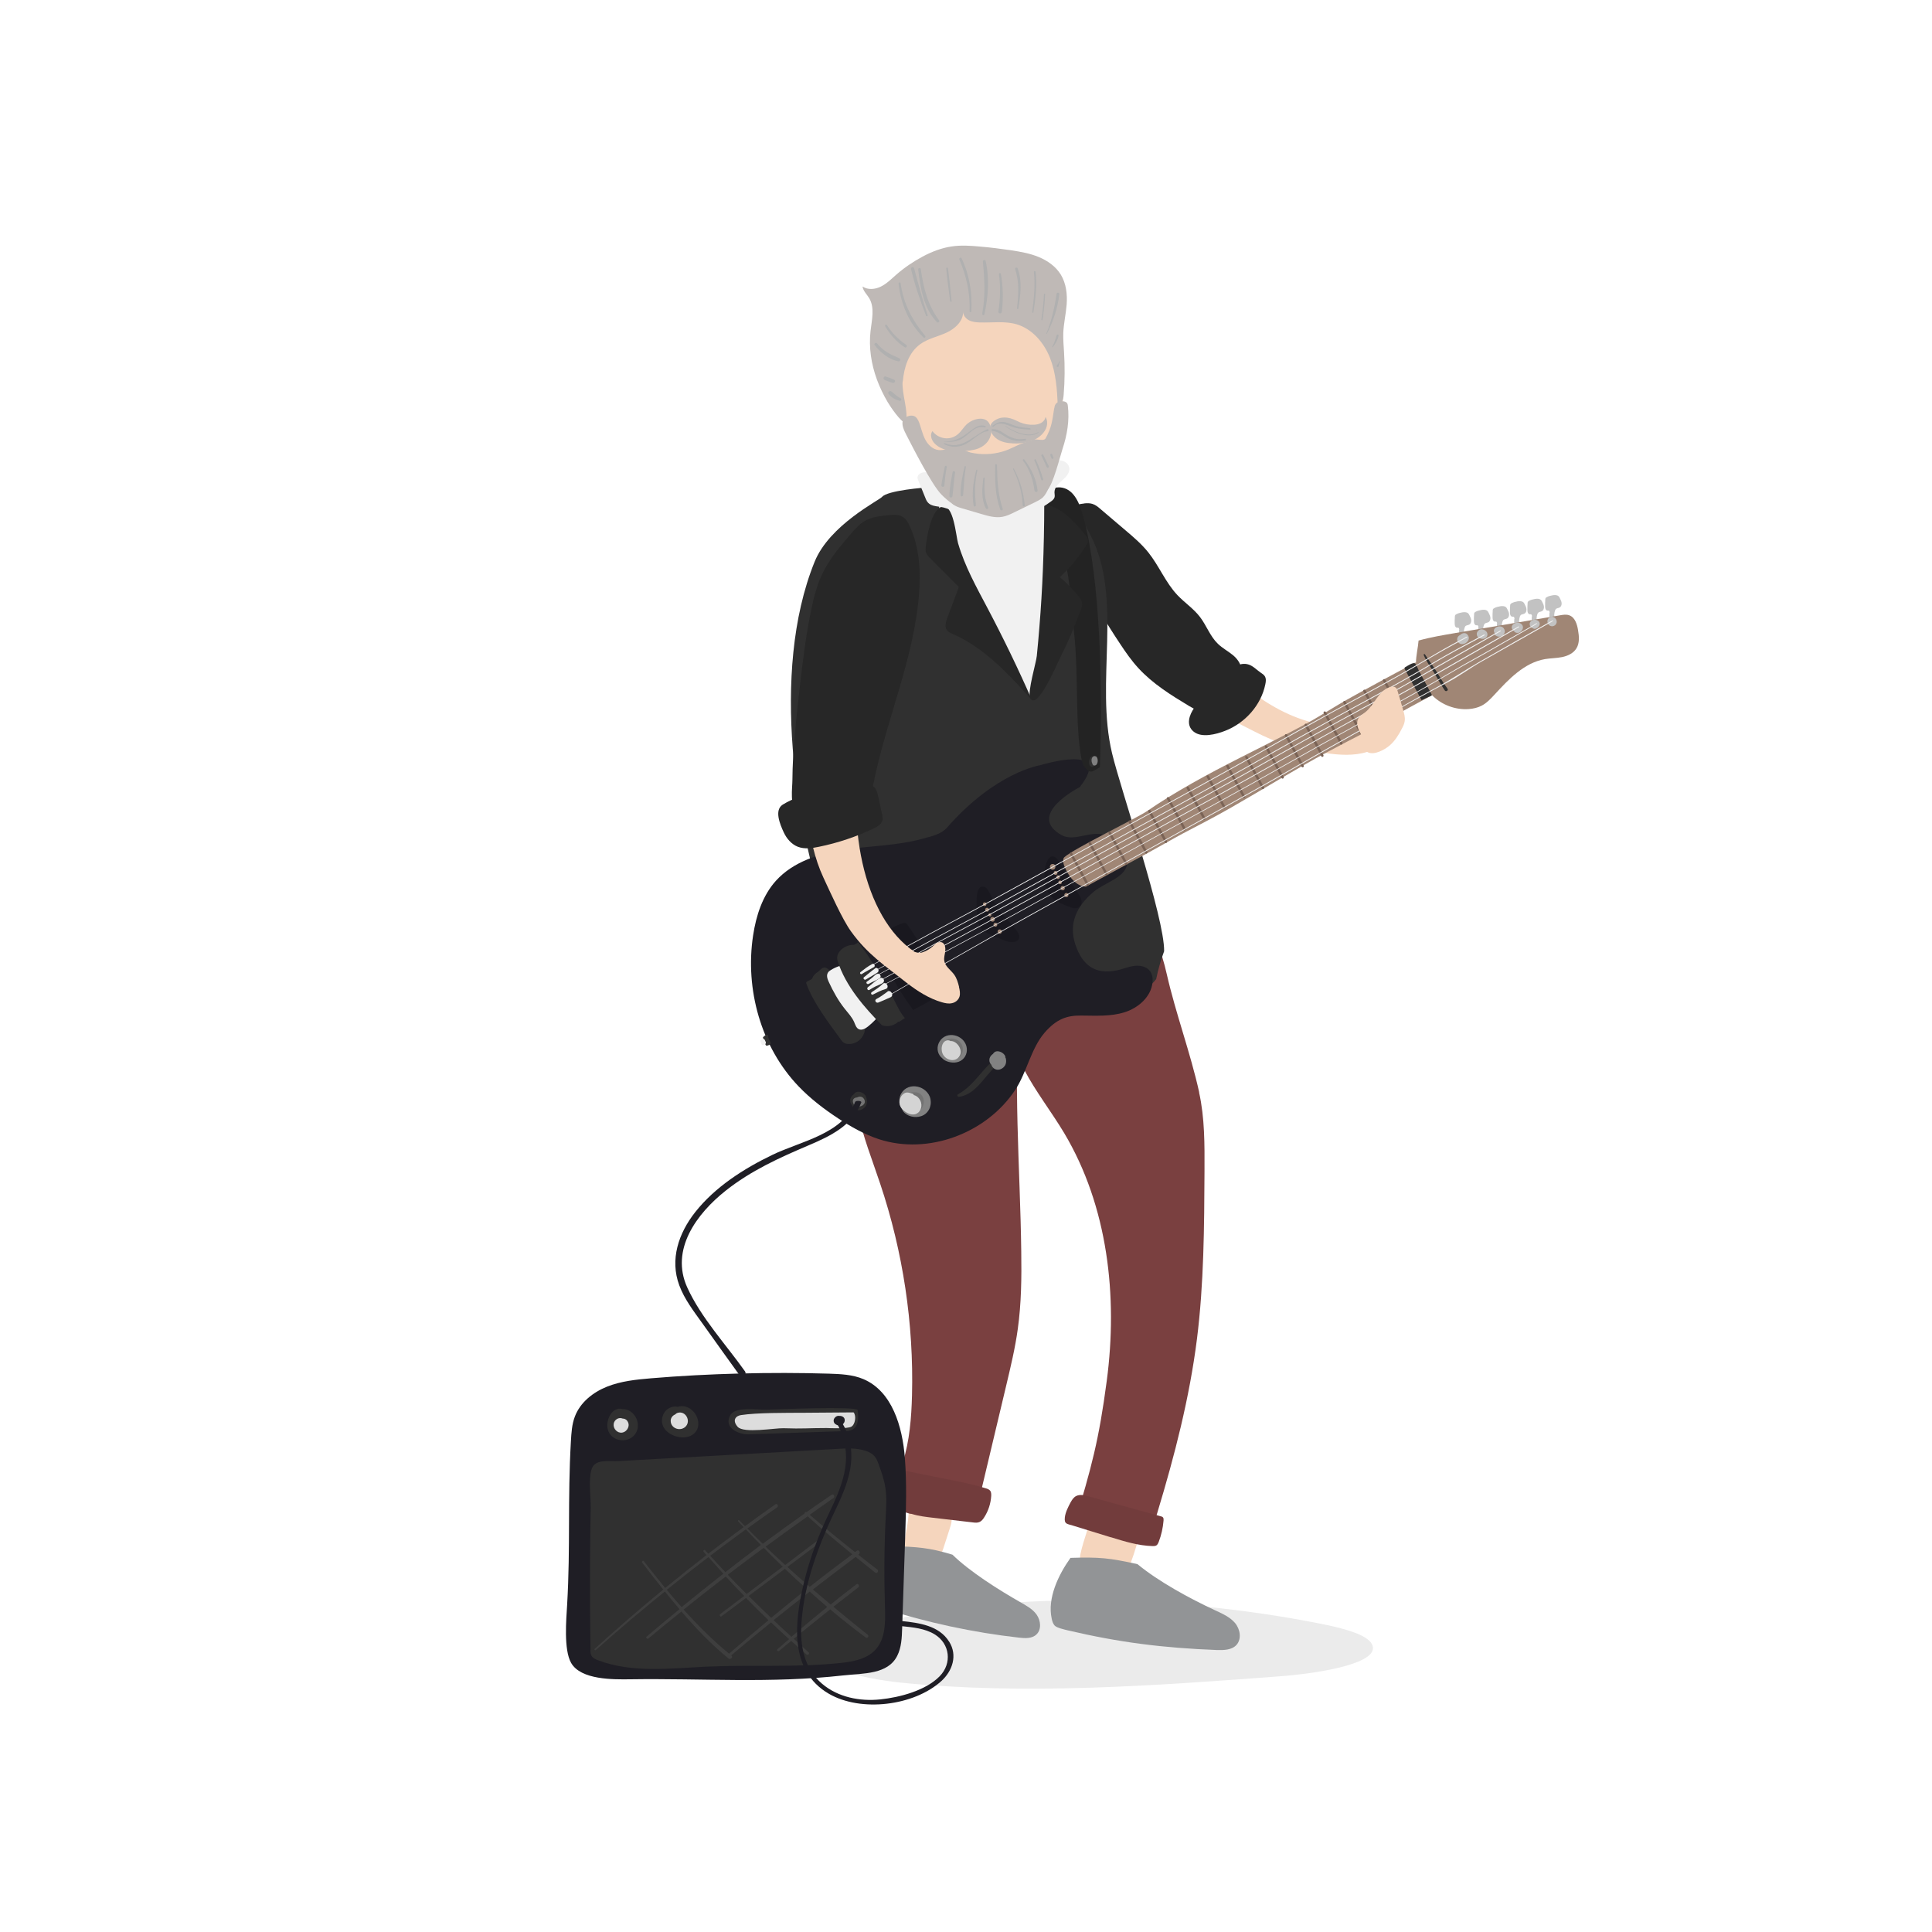 <?xml version="1.0" encoding="UTF-8"?>
<svg id="Ebene_1" xmlns="http://www.w3.org/2000/svg" version="1.1" viewBox="0 0 200 200">
  <!-- Generator: Adobe Illustrator 29.0.1, SVG Export Plug-In . SVG Version: 2.1.0 Build 192)  -->
  <defs>
    <style>
      .st0 {
        fill: #f1f1f1;
      }

      .st1 {
        fill: #232323;
      }

      .st2 {
        fill: #7a4040;
      }

      .st3 {
        fill: gray;
      }

      .st4 {
        fill: #1f1e25;
      }

      .st5 {
        fill: #828282;
      }

      .st6 {
        fill: #929496;
      }

      .st7 {
        fill: #a08675;
      }

      .st8 {
        fill: #d4d4d4;
      }

      .st9 {
        fill: #3e3e3e;
      }

      .st10 {
        fill: #f5d5bd;
      }

      .st11 {
        fill: #272727;
      }

      .st12 {
        fill: #303030;
      }

      .st13 {
        fill: #ddd;
      }

      .st14 {
        fill: #723c3c;
      }

      .st15 {
        fill: #b0b0b0;
      }

      .st16 {
        fill: #19181f;
      }

      .st17 {
        opacity: .08;
      }

      .st18 {
        fill: #c2c2c2;
      }

      .st19 {
        fill: #7a6356;
      }

      .st20 {
        fill: #737373;
      }

      .st21 {
        fill: #bfb9b6;
      }
    </style>
  </defs>
  <g class="st17">
    <path d="M84.98,170.64c-1.09,1.78,3.99,3.11,8.33,3.55,12.76,1.29,26.15.32,39.07-.65,4.63-.35,10.59-1.43,9.65-3.32-.51-1.03-3-1.67-5.31-2.13-15.5-3.09-35.66-3.66-48.79.91-1.29.45-2.54.97-2.95,1.65Z"/>
  </g>
  <g>
    <g>
      <g>
        <path class="st10" d="M93.55,160.31c0,.09,0,.18.04.25.04.06.11.08.18.11.89.33,1.83.52,2.78.56.18,0,.36,0,.52-.06.32-.14.46-.51.57-.84.22-.69.45-1.38.67-2.07.15-.45.29-.93.13-1.37-.21-.57-.85-.84-1.44-.98-.58-.14-1.18-.22-1.78-.23-1.06-.02-1.12.4-1.18,1.25-.08,1.14-.42,2.25-.49,3.4Z"/>
        <path class="st10" d="M111.84,161.37c1.3.74,2.8,1.14,4.3,1.14.18,0,.37,0,.53-.1.19-.12.29-.35.36-.56.24-.64.45-1.28.64-1.93.08-.27.15-.59,0-.83-.1-.15-.26-.23-.41-.31-.8-.42-1.6-.83-2.4-1.25-1-.52-1.71-.82-2.13.37-.12.33-1.14,3.35-.89,3.49Z"/>
        <path class="st2" d="M88.29,108.22c-.04,2.31.05,4.63.51,6.89.52,2.55,1.5,4.97,2.32,7.44,2.36,7.03,3.48,14.48,3.29,21.9-.06,2.33-.25,4.68-.94,6.91-.48,1.53-.8,1.4-.77,3,0,.41.08.85.37,1.13.2.19.48.28.74.35,2.31.67,4.71,1.08,7.11,1.22,1.21-5.08,2.03-8.54,3.24-13.62.46-1.94.93-3.89,1.2-5.86.37-2.65.4-5.33.36-8-.11-8.81-.9-17.65-.07-26.42.14-1.45.32-2.93.04-4.36-.45-2.28-2.07-4.24-4.11-5.33-2.05-1.09-4.47-1.36-6.77-1.01-7.14,1.11-6.44,10.16-6.53,15.76Z"/>
        <path class="st2" d="M124.13,113.09c.59,2.66.57,5.41.56,8.14-.03,5.8-.06,11.62-.78,17.37-.77,6.1-2.31,12.07-4.09,17.95-.58,1.91-.29.94-.88,3.01-2.96-.15-4.9-.91-7.74-1.75,1.8-5.91,2.56-8.74,3.37-14.86,1.16-8.77.12-18.08-4.42-25.68-1.32-2.2-2.91-4.23-4.11-6.5-.92-1.73-1.61-3.58-2.26-5.43-.51-1.44-1.01-2.92-.92-4.44.34-5.93,9.6-9.88,14.39-6.59,2.14,1.47,2.99,4.15,3.54,6.56.94,4.12,2.44,8.1,3.35,12.21Z"/>
        <path class="st10" d="M120.58,61.91c.81,1.2,1.47,2.49,2.35,3.64.88,1.15,1.94,2.13,3.02,3.09,2.04,1.82,4.14,3.6,6.56,4.86,2.42,1.26,5.2,1.98,7.9,1.55.79-.13,1.55-.35,2.31-.59.33-.11.67-.22,1.02-.19.35.03.7.26.76.61.03.19-.03.38-.1.56-.57,1.35-1.95,2.22-3.38,2.53-1.43.31-2.92.13-4.37-.1-1.45-.23-2.9-.53-4.29-1.03-1.14-.41-2.22-.97-3.3-1.52-1.33-.68-2.65-1.36-3.98-2.04-1.39-.71-2.78-1.42-4.03-2.36-1.9-1.42-3.4-3.3-4.84-5.19-1-1.32-1.99-2.66-2.95-4.01-1.06-1.48-4.7-6.82-.49-7.09,1.6-.1,2.91,1.7,3.91,2.71,1.41,1.43,2.79,2.9,3.91,4.58Z"/>
        <path class="st11" d="M112.26,52.11c.27-.03.56-.03.82.05.33.1.61.33.87.56.85.72,1.7,1.44,2.55,2.17.84.71,1.68,1.43,2.37,2.29,1.12,1.4,1.79,3.13,3.02,4.43.75.79,1.68,1.4,2.34,2.27.67.88,1.04,1.99,1.84,2.76.48.47,1.09.78,1.6,1.21s.93,1.08.82,1.74c-.07.46-.38.83-.68,1.19-.56.67-1.12,1.33-1.68,2-.28.34-.58.68-1,.83-.67.23-1.39-.14-2.01-.51-1.88-1.13-3.78-2.31-5.27-3.93-.71-.77-1.31-1.63-1.89-2.51-1.44-2.16-2.77-4.4-3.97-6.7-.49-.94-.96-1.9-1.28-2.91-.2-.63-.33-1.28-.5-1.92-.12-.47-.51-1.15-.45-1.63.1-.95,1.71-1.3,2.48-1.38Z"/>
        <path class="st11" d="M126.87,69.73c.65-.6,1.49-1.2,2.34-.95.5.14.86.55,1.28.84.16.11.34.22.44.38.15.24.12.54.06.82-.44,2.19-2.11,4.04-4.18,4.84-.9.35-2.39.75-3.23.09-.85-.67-.47-1.76.06-2.49.93-1.28,2.05-2.46,3.22-3.53Z"/>
        <path class="st12" d="M85.4,94.34c-2.78-8.25-5.76-24.62-1.07-36.19,1.55-3.82,6.67-6.34,6.99-6.72.55-.65,4.35-.98,5.12-.99,1.89-.03,5.52,1.2,7.4,1.36,1,.08,5.69-.21,6.58.36,1.11.71,1.86,2.03,2.52,3.34,3.33,6.61.4,15.03,2.18,22.48.9,3.77,5.45,17.06,5.39,20.49-.34.93-.63,1.91-.82,2.88-1.96,2.71-7.13,1.21-9.75,3.06-1.99,1.4-4.23,2.07-6.5,2.48-.46-.04-.93-.09-1.38-.15-2.64-.34-8.28-.94-10.66-2.37-2.38-1.43-4.59.89-5.51-2.15-.76-2.49.36-5.37-.49-7.88Z"/>
        <path class="st0" d="M109.03,60.69c-.22,2.65-.44,5.31-.9,7.93-.17.93-.38,1.9-1.02,2.6-.1.11-.15.82-.3.83-.17,0-.32-.12-.44-.25-.68-.73-1.15-2.27-1.69-3.11-.76-1.19-1.84-2.15-2.73-3.25-.89-1.1-1.6-2.34-2.2-3.62-.29-.63-.56-1.27-.73-1.94-.16-.67-.22-1.36-.37-2.03-.23-1-.66-1.94-1-2.91-.33-.97-.56-2.02-.36-3.02.02-.08.04-.16.09-.23.16-.21.49-.11.74-.02,2.22.88,4.71.33,7.03-.23,1-.24,3.7-1.16,3.98.35.34,1.81.22,3.79.13,5.62-.06,1.1-.15,2.19-.24,3.29Z"/>
        <path class="st11" d="M99.19,56.27c.68,2.34,1.88,4.49,3.02,6.65,1.65,3.12,3.19,6.3,4.61,9.54-2.4-2.66-4.91-5.4-8.19-6.83-.22-.1-.46-.2-.6-.39-.26-.35-.12-.85.03-1.26.4-1.07.8-2.14,1.2-3.21-.98-.99-1.97-1.98-2.95-2.96-.18-.18-.36-.37-.44-.6-.07-.21-.06-.44-.03-.66.11-.96.53-3.77,1.67-4.1,1.21-.35,1.44,3,1.68,3.84Z"/>
        <path class="st6" d="M92.35,160.04c2.61.11,3.74.14,6.25.9,1.79,1.76,4.85,3.68,7.01,4.91.63.36,1.29.71,1.71,1.31.42.6.51,1.53-.02,2.03-.46.45-1.17.41-1.8.34-4.79-.54-9.52-1.56-14.12-3.03-.28-.09-.57-.19-.75-.42-.14-.19-.19-.43-.22-.67-.25-1.9.73-3.89,1.93-5.37Z"/>
        <path class="st6" d="M110.81,161.27c3.02-.09,3.99,0,6.94.65,2.21,1.82,5.4,3.55,8,4.76.75.35,1.55.69,2.09,1.32.54.63.72,1.66.16,2.28-.49.54-1.32.55-2.04.53-5.56-.22-10.02-.77-15.44-2.04-.32-.08-1.11-.25-1.34-.49-.18-.2-.26-.47-.31-.73-.46-2.11.69-4.52,1.94-6.27Z"/>
        <g>
          <path class="st18" d="M158.59,63.82c0-.09-.02-.2-.1-.23-.04-.01-.08,0-.12,0-.09,0-.16-.07-.2-.15-.04-.08-.04-.17-.05-.25-.01-.26,0-.52.02-.77,0-.04,0-.08.03-.12.02-.05.07-.08.11-.1.19-.11.41-.16.63-.2.21-.03.44-.04.6.1.07.06.11.15.15.23.08.16.16.32.17.49.01.17-.05.37-.21.45-.13.07-.3.06-.4.17-.03.04-.05.09-.07.13-.1.29-.11.61-.04.91.01.06-.42,0-.48-.06-.12-.13-.05-.44-.06-.6Z"/>
          <path class="st18" d="M160.42,63.44c0-.09-.02-.2-.1-.23-.04-.01-.08,0-.12,0-.09,0-.16-.07-.2-.15-.04-.08-.04-.17-.05-.25-.01-.26,0-.52.02-.77,0-.04,0-.08.03-.12.02-.05.07-.08.11-.1.19-.11.41-.16.63-.2.21-.03.44-.04.6.1.07.06.11.15.15.23.08.16.16.32.17.49.01.17-.05.37-.21.45-.13.07-.31.06-.4.17-.03.04-.05.09-.07.13-.1.29-.11.61-.04.91.01.06-.42,0-.48-.06-.11-.13-.05-.44-.06-.6Z"/>
          <path class="st18" d="M156.78,64.07c0-.09-.02-.2-.1-.23-.04-.01-.08,0-.12,0-.09,0-.16-.07-.2-.15-.04-.08-.04-.17-.05-.25-.01-.26,0-.52.02-.77,0-.04,0-.08.03-.12.02-.05.07-.08.11-.1.19-.11.41-.16.63-.2.21-.03.44-.04.6.1.07.06.11.15.15.23.08.16.16.32.17.49.01.17-.05.37-.21.45-.13.07-.31.06-.4.17-.03.04-.05.09-.07.13-.1.29-.11.61-.04.91.01.06-.42,0-.48-.06-.12-.13-.05-.44-.06-.6Z"/>
          <path class="st18" d="M153.05,64.96c0-.09-.02-.2-.1-.23-.04-.01-.08,0-.12,0-.09,0-.16-.07-.2-.15-.04-.08-.04-.17-.05-.25-.01-.26,0-.52.02-.77,0-.04,0-.08.03-.12.02-.05.07-.08.11-.1.19-.11.41-.16.63-.2.21-.03.44-.04.6.1.07.06.11.15.15.23.08.16.16.32.17.49.01.17-.05.37-.21.45-.13.07-.3.06-.4.17-.03.04-.05.09-.07.13-.1.29-.11.61-.04.91.01.06-.42,0-.48-.06-.12-.13-.05-.44-.06-.6Z"/>
          <path class="st18" d="M154.98,64.58c0-.09-.02-.2-.1-.23-.04-.01-.08,0-.12,0-.09,0-.16-.07-.2-.15-.04-.08-.04-.17-.05-.25-.01-.26,0-.52.02-.77,0-.04,0-.08.03-.12.02-.05.07-.08.11-.1.19-.11.41-.16.63-.2.21-.03.44-.04.6.1.07.06.11.15.15.23.08.16.16.32.17.49.01.17-.05.37-.21.45-.13.07-.31.06-.4.17-.03.04-.05.09-.07.13-.1.29-.11.61-.04.91.01.06-.42,0-.48-.06-.12-.13-.05-.44-.06-.6Z"/>
          <path class="st18" d="M151.06,65.21c0-.09-.02-.2-.1-.23-.04-.01-.08,0-.12,0-.09,0-.16-.07-.2-.15-.04-.08-.04-.17-.05-.25-.01-.26,0-.52.02-.77,0-.04,0-.08.03-.12.02-.05.07-.08.11-.1.19-.11.41-.16.63-.2.21-.03.44-.04.6.1.07.06.11.15.15.23.08.16.16.32.17.49.01.17-.05.37-.21.45-.13.07-.31.06-.4.17-.03.04-.05.09-.07.13-.1.29-.11.61-.04.91.01.06-.42,0-.48-.06-.11-.13-.05-.44-.06-.6Z"/>
          <path class="st4" d="M98.04,85.67c-.61.7-1.62.9-2.51,1.15-2.6.72-5.33.73-8,1.12-2.67.39-5.42,1.25-7.22,3.25-1.38,1.54-2.04,3.6-2.35,5.65-.85,5.57.82,11.56,4.72,15.63,1.22,1.27,2.63,2.35,4.11,3.32,1.32.86,2.7,1.65,4.2,2.14,5.1,1.66,11.12-.61,14.09-5.08,1.2-1.8,1.64-4.3,3.05-5.94,1.22-1.41,2.3-1.8,3.8-1.78,1.51.01,3.05.11,4.48-.34,1.44-.45,2.77-1.62,2.9-3.12.04-.4-.02-.82-.26-1.14-.36-.49-1.05-.62-1.65-.54-.6.08-1.17.33-1.77.46-2.24.47-3.59-.51-4.31-2.68s.13-3.96,1.88-5.44c1.25-1.05,3.45-1.48,3.51-3.11.05-1.3-1.14-2.32-2.37-2.77-1.42-.52-3.13.73-4.45,0-3.76-2.11,1.89-4.97,1.89-4.97,3.62-4.66-4.08-2.27-4.08-2.27,0,0-4.62.69-9.68,6.48Z"/>
          <path class="st16" d="M94.52,104.56c1.23-.63,2.43-1.34,3.58-2.12-1.73-2.51-2.87-5-4.26-6.83-.28-.37-2.27.89-2.5,1.08-.79.64-.49,1.26-.13,2.09.87,2.04,2.01,3.99,3.32,5.78Z"/>
          <path class="st12" d="M84.58,100.66c-.2.16-.4.34-.48.58-.1.29-.73.27-.63.57.69,1.97,2.39,4.18,3.61,5.85.07.1.14.19.24.26.13.09.28.13.44.15.55.05,1.11-.21,1.45-.66.34-.45.44-1.09.27-1.63-.11-.35-.33-.65-.54-.95-.71-1-1.42-2-2.13-3-.3-.42-.66-1.2-1.06-1.5-.52-.38-.65-.08-1.15.34Z"/>
          <path class="st0" d="M85.72,100.68c-.2.27-.07.66.07.96.45.98.98,1.94,1.65,2.78.35.44.75.86.98,1.38.12.28.21.61.48.74.32.15.68-.06.96-.28.26-.21.51-.44.75-.69.08-.09.17-.18.17-.3,0-.1-.05-.19-.1-.27-.79-1.34-1.59-2.68-2.38-4.02-.29-.49-.47-1.13-1.1-1.05-.36.04-1.28.44-1.49.74Z"/>
          <path class="st7" d="M93.49,98.32c0-.14-.09-.23-.21-.28,0,0-.02,0-.03-.01-.18-.07-.31.06-.35.21,0,.01-.01.02-.02.03-.03.09,0,.21.07.27,0,0,.02.01.02.02.07.07.18.11.28.07,0,0,.02,0,.03-.01.12-.04.22-.15.21-.28,0-.01,0-.02,0-.03Z"/>
          <path class="st7" d="M93.62,98.76l-.04-.03c-.23-.17-.47.26-.21.38.01,0,.02.01.03.02,0,0,0,0,0,0,.01,0,.03,0,.04.01,0,0,0,0,0,0,.02,0,.04.01.06.01.23,0,.27-.28.11-.4Z"/>
          <path class="st7" d="M93.87,99.18h-.01c-.42-.1-.35.59,0,.46h.01c.2-.08.24-.4,0-.46Z"/>
          <path class="st7" d="M94.06,99.69c-.25,0-.25.39,0,.39s.25-.39,0-.39Z"/>
          <path class="st7" d="M94.4,100.19c-.34,0-.34.53,0,.53s.34-.53,0-.53Z"/>
          <path class="st7" d="M94.76,101.16c-.28,0-.28.43,0,.43s.28-.43,0-.43Z"/>
          <g>
            <path class="st16" d="M111.59,92.46c.14.21.29.43.35.68s.03.54-.16.71c-.29.28-.77.15-1.15,0-.73-.28-1.49-.59-1.96-1.21-.48-.63-.57-1.48-.54-2.28.05-1.09.64-2.53,1.52-1.15.68,1.06,1.23,2.2,1.93,3.25Z"/>
            <path class="st7" d="M108.93,89.62c-.1,0-.1.15,0,.15s.1-.15,0-.15Z"/>
            <path class="st7" d="M109.27,90.16c-.26,0-.26.41,0,.41s.26-.41,0-.41Z"/>
            <path class="st7" d="M108.97,89.44c-.38,0-.38.59,0,.59s.38-.59,0-.59Z"/>
            <path class="st7" d="M109.53,90.61c-.24,0-.24.38,0,.38s.24-.38,0-.38Z"/>
            <path class="st7" d="M109.74,91.15c-.24,0-.24.38,0,.38s.24-.38,0-.38Z"/>
            <path class="st7" d="M110.01,91.72c-.28,0-.29.44,0,.44s.29-.44,0-.44Z"/>
            <path class="st7" d="M110.39,92.44c-.28,0-.28.43,0,.43s.28-.43,0-.43Z"/>
          </g>
          <g>
            <path class="st16" d="M104.46,95.41c.34.39.71.76.96,1.22.06.12.12.24.11.38-.02.26-.27.44-.53.49-.44.09-.9-.09-1.31-.26-.43-.18-.86-.36-1.29-.54-.23-.1-.47-.2-.66-.36-.43-.38-.53-1.01-.57-1.59-.04-.52-.4-3.48.83-2.89.35.17.82,1.41,1.05,1.75.42.63.89,1.23,1.4,1.8Z"/>
            <path class="st7" d="M101.93,93.41c-.24,0-.24.38,0,.38s.24-.38,0-.38Z"/>
            <path class="st7" d="M102.18,93.97c-.26,0-.26.4,0,.4s.26-.4,0-.4Z"/>
            <path class="st7" d="M102.47,94.55c-.21,0-.21.32,0,.32s.21-.32,0-.32Z"/>
            <path class="st7" d="M102.75,94.92c-.31,0-.31.49,0,.49s.31-.49,0-.49Z"/>
            <path class="st7" d="M103.04,95.52c-.26,0-.26.41,0,.41s.26-.41,0-.41Z"/>
            <path class="st7" d="M103.49,96.21c-.29,0-.29.45,0,.45s.29-.45,0-.45Z"/>
          </g>
          <path class="st7" d="M163.36,65.23c-.1-.61-.32-1.32-.9-1.53-.31-.12-.66-.06-.99,0-3.6.61-7.21,1.22-10.81,1.83-1.28.22-2.56.43-3.81.78-.05.68-.26,1.53-.27,2.28-.05,0-.1.02-.15.03,0,0,0,0,0,0-.03.02-.06.03-.08.05-1.92,1.02-3.81,2.05-5.71,3.09-3.47,1.9-3.51,2.19-7.06,4.03-3.38,1.76-6.87,3.42-10.14,5.27-1.62.92-3.23,1.89-4.69,2.9-1.04.72-7.61,3.89-8.57,4.78,0,0-.46.31.41,1.73.87,1.42,1.83,1.31,1.83,1.31l6.36-3.46c.87-.47,2.79-1.57,3.6-2,1.71-.9,3.43-1.78,5.08-2.73,3.38-1.93,6.6-3.95,10.08-5.81,3.31-1.77,3.49-1.75,6.7-3.61,1.31-.76,2.67-1.47,4.01-2.2.98,1,2.42,1.54,3.82,1.43.46-.04.92-.14,1.33-.36.51-.27.91-.7,1.31-1.13,1.47-1.6,3.09-3.31,5.23-3.68.59-.1,1.19-.09,1.77-.21.58-.12,1.17-.39,1.48-.9.34-.55.28-1.25.17-1.88Z"/>
          <path class="st12" d="M88.87,97.54c1.31,1.94,2.63,3.89,3.69,5.98.33.65.64,1.33,1.11,1.87-.16.1-.31.21-.47.31-.05.04-.11.07-.18.07-.08,0-.13-.07-.18-.13-1.12-1.4-2.18-2.86-3.16-4.37-.49-.75-.97-1.52-1.42-2.3-.57-.98-.16-.92.61-1.43Z"/>
          <g>
            <path class="st12" d="M86.71,99.48c.82,2.6,2.83,4.88,4.59,6.65.63.24,1.4.02,1.81-.51.12-.16.21-.35.18-.54-.02-.12-.09-.23-.16-.34-1.26-1.89-2.09-4.05-3.35-5.91-.44-.65-.8-1.1-1.63-1.01-.82.09-1.7.81-1.44,1.65Z"/>
            <g>
              <path class="st0" d="M90.27,99.81c-.44.23-.82.53-1.2.83-.11.09.03.27.15.19.4-.26.83-.47,1.24-.71.21-.12.02-.43-.19-.32Z"/>
              <path class="st0" d="M90.59,100.25c-.4.28-.76.61-1.15.91-.14.11.04.33.19.24.4-.25.82-.46,1.21-.73.26-.18,0-.61-.25-.43Z"/>
              <path class="st0" d="M90.73,100.84c-.18.11-.31.27-.48.4-.16.13-.33.25-.5.37-.16.11.02.33.18.24.36-.21.77-.35,1.12-.58.29-.19-.03-.6-.32-.42Z"/>
              <path class="st0" d="M91.1,101.26c-.45.22-.84.63-1.25.93-.16.12-.02.39.16.28.22-.14.44-.27.67-.38.23-.11.49-.19.7-.34.3-.21.04-.65-.29-.49Z"/>
              <path class="st0" d="M91.36,101.87c-.33.33-.73.58-1.12.84-.15.1-.02.33.14.24.42-.21.83-.44,1.28-.56.5-.14.06-.89-.3-.52Z"/>
              <path class="st0" d="M91.87,102.66c-.38.28-.73.54-1.15.76-.24.13-.03.46.21.36.42-.18.86-.35,1.27-.55.39-.19,0-.83-.34-.58Z"/>
            </g>
          </g>
          <path class="st18" d="M151.99,65.81c-.2-.38-.6-.32-.84-.07-.08.03-.16.09-.22.17-.24.35.06.81.47.77.41-.04.81-.46.59-.87Z"/>
          <path class="st18" d="M153.1,65.24c-.4.27-.23.8.17.86.26.09.58.01.68-.26.18-.48-.47-.87-.86-.61Z"/>
          <path class="st18" d="M155.68,65.06c-.2-.28-.6-.28-.86-.08-.21.16-.21.38-.11.54,0,.03,0,.05,0,.08.09.31.51.37.76.24.28-.14.4-.51.21-.77Z"/>
          <path class="st18" d="M157.55,64.66c-.23-.28-.7-.25-.94,0-.09.09-.15.26-.1.39,0,.02.01.03.02.05.04.1.11.17.19.22.14.23.47.26.68.09.22-.18.36-.49.16-.74Z"/>
          <path class="st18" d="M159.12,64.21c-.46-.22-1.02.24-.65.7.06.07.12.1.19.11.06.05.12.08.19.08.47-.02.8-.65.27-.89Z"/>
          <path class="st18" d="M160.41,63.92c-.26.15-.28.49-.12.7.2.33.73.26.84-.13.12-.41-.34-.8-.72-.58Z"/>
          <path class="st12" d="M146.94,69.53c.41.77.83,1.55,1.24,2.32.02.03.04.07.03.11-.01.04-.06.07-.1.08-.32.15-.63.29-.95.44-.2-.36-.39-.73-.59-1.09-.38-.7-.75-1.39-1.13-2.09-.03-.05-.05-.11-.04-.16.02-.05.06-.08.11-.1.18-.1.73-.47.93-.38.18.08.39.69.48.87Z"/>
          <path class="st12" d="M149.85,71.3c-.45-.6-.79-1.23-1.19-1.86-.36-.58-.79-1.12-1.15-1.7-.04-.07-.17-.02-.13.06.26.63.62,1.13.98,1.69.42.65.75,1.34,1.2,1.98.12.18.41,0,.29-.17Z"/>
          <path class="st19" d="M145.11,73.56c-.54-1.07-1.14-2.09-1.69-3.16-.09-.18-.33-.08-.24.1.57,1.06,1.13,2.12,1.71,3.18.07.14.29.02.22-.11Z"/>
          <path class="st19" d="M143.07,74.65c-.54-1.07-1.14-2.09-1.69-3.16-.09-.18-.33-.08-.24.1.57,1.06,1.13,2.12,1.71,3.18.07.14.29.02.22-.11Z"/>
          <path class="st19" d="M141,75.82c-.54-1.07-1.14-2.09-1.69-3.16-.09-.18-.33-.08-.24.1.57,1.06,1.13,2.12,1.71,3.18.07.14.29.02.22-.11Z"/>
          <path class="st19" d="M138.96,76.9c-.54-1.07-1.14-2.09-1.69-3.16-.09-.18-.33-.08-.24.1.57,1.06,1.13,2.12,1.71,3.18.07.14.29.02.22-.11Z"/>
          <path class="st19" d="M137,78.17c-.54-1.07-1.14-2.09-1.69-3.16-.09-.18-.33-.08-.24.1.57,1.06,1.13,2.12,1.71,3.18.07.14.29.02.22-.11Z"/>
          <path class="st19" d="M134.96,79.25c-.54-1.07-1.14-2.09-1.69-3.16-.09-.18-.33-.08-.24.1.57,1.06,1.13,2.12,1.71,3.18.07.14.29.02.22-.11Z"/>
          <path class="st19" d="M132.89,80.42c-.54-1.07-1.14-2.09-1.69-3.16-.09-.18-.33-.08-.24.1.57,1.06,1.13,2.12,1.71,3.18.07.14.29.02.22-.11Z"/>
          <path class="st19" d="M130.85,81.51c-.54-1.07-1.14-2.09-1.69-3.16-.09-.18-.33-.08-.24.1.57,1.06,1.13,2.12,1.71,3.18.07.14.29.02.22-.11Z"/>
          <path class="st19" d="M128.89,82.43c-.54-1.07-1.14-2.09-1.69-3.16-.09-.18-.33-.08-.24.1.57,1.06,1.13,2.12,1.71,3.18.07.14.29.02.22-.11Z"/>
          <path class="st19" d="M126.85,83.51c-.54-1.07-1.14-2.09-1.69-3.16-.09-.18-.33-.08-.24.1.57,1.06,1.13,2.12,1.71,3.18.07.14.29.02.22-.11Z"/>
          <path class="st19" d="M124.78,84.68c-.54-1.07-1.14-2.09-1.69-3.16-.09-.18-.33-.08-.24.1.57,1.06,1.13,2.12,1.71,3.18.07.14.29.02.22-.11Z"/>
          <path class="st19" d="M122.74,85.77c-.54-1.07-1.14-2.09-1.69-3.16-.09-.18-.33-.08-.24.1.57,1.06,1.13,2.12,1.71,3.18.07.14.29.02.22-.11Z"/>
          <path class="st19" d="M120.81,87.09c-.54-1.07-1.14-2.09-1.69-3.16-.09-.18-.33-.08-.24.1.57,1.06,1.13,2.12,1.71,3.18.07.14.29.02.22-.11Z"/>
          <path class="st19" d="M118.77,88.18c-.54-1.07-1.14-2.09-1.69-3.16-.09-.18-.33-.08-.24.1.57,1.06,1.13,2.12,1.71,3.18.07.14.29.02.22-.11Z"/>
          <path class="st19" d="M116.7,89.35c-.54-1.07-1.14-2.09-1.69-3.16-.09-.18-.33-.08-.24.1.57,1.06,1.13,2.12,1.71,3.18.07.14.29.02.22-.11Z"/>
          <path class="st19" d="M114.65,90.43c-.54-1.07-1.14-2.09-1.69-3.16-.09-.18-.33-.08-.24.1.57,1.06,1.13,2.12,1.71,3.18.07.14.29.02.22-.11Z"/>
          <path class="st19" d="M112.7,91.51c-.54-1.07-1.14-2.09-1.69-3.16-.09-.18-.33-.08-.24.1.57,1.06,1.13,2.12,1.71,3.18.07.14.29.02.22-.11Z"/>
          <path class="st0" d="M153.63,65.68c-.94.51-2.07,1.11-2.97,1.6-1.2.65-2.37,1.36-3.52,2.03-2.79,1.63-5.7,3.17-8.56,4.74-5.67,3.1-8.04,4.54-13.7,7.65-5.8,3.19-11.59,6.38-17.39,9.57-2.89,1.59-5.76,3.19-8.67,4.74-2.87,1.52-5.72,3.14-8.58,4.64-.15.08-.13.12.02.04,2.87-1.48,5.72-3.1,8.59-4.62,2.82-1.5,5.6-3.04,8.4-4.58,5.89-3.24,11.78-6.48,17.67-9.72,5.57-3.06,7.85-4.44,13.43-7.5,2.63-1.44,5.29-2.85,7.89-4.34,1.48-.84,2.95-1.75,4.47-2.57.93-.5,2.05-1.09,3-1.61-.02-.03-.04-.05-.06-.08Z"/>
          <path class="st0" d="M155.3,65.27c-.59.34-7.22,4.09-7.79,4.42-2.79,1.63-5.7,3.17-8.56,4.74-5.67,3.1-8.04,4.54-13.7,7.65-5.8,3.19-11.59,6.38-17.39,9.57-2.89,1.59-5.76,3.19-8.67,4.74-2.87,1.52-5.72,3.14-8.58,4.64-.15.08-.13.12.02.04,2.87-1.48,5.72-3.1,8.59-4.62,2.82-1.5,5.6-3.04,8.4-4.58,5.89-3.24,11.78-6.48,17.67-9.72,5.57-3.06,7.85-4.44,13.43-7.5,2.63-1.44,5.3-2.85,7.89-4.34.9-.52,7.86-4.45,8.77-4.98-.02-.02-.04-.05-.06-.08Z"/>
          <path class="st0" d="M157.2,64.84c-.64.37-8.34,4.76-8.96,5.12-2.79,1.63-5.7,3.17-8.56,4.74-5.67,3.1-8.04,4.54-13.7,7.65-5.8,3.19-11.59,6.38-17.39,9.57-2.89,1.59-5.76,3.19-8.67,4.74-2.87,1.52-6.13,3.4-8.99,4.9-.15.08-.13.12.02.04,2.87-1.48,6.13-3.36,9-4.88,2.82-1.5,5.6-3.04,8.4-4.58,5.89-3.24,11.78-6.48,17.67-9.72,5.57-3.06,7.85-4.44,13.43-7.5,2.63-1.44,5.3-2.85,7.89-4.34.95-.54,8.97-5.11,9.93-5.67-.02-.03-.04-.05-.05-.08Z"/>
          <path class="st0" d="M151.78,65.93c-.58.31-1.08.58-1.38.74-1.2.65-2.37,1.36-3.52,2.03-2.79,1.63-5.7,3.17-8.56,4.74-5.67,3.1-8.04,4.54-13.7,7.65-5.8,3.19-11.59,6.38-17.39,9.57-2.89,1.59-5.76,3.19-8.67,4.74-2.87,1.52-5.72,3.14-8.58,4.64-.15.08-.13.12.02.04,2.87-1.48,5.72-3.1,8.59-4.62,2.82-1.5,5.6-3.04,8.4-4.58,5.89-3.24,11.78-6.48,17.67-9.72,5.57-3.06,7.85-4.44,13.43-7.5,2.63-1.44,5.29-2.85,7.89-4.34,1.48-.85,2.95-1.75,4.47-2.57.32-.17.86-.46,1.47-.79-.04-.01-.08-.03-.12-.05Z"/>
          <path class="st0" d="M160.6,64.39c-.97.54-6.3,3.57-7.26,4.11-1.18.67-2.27,1.5-3.45,2.12-2.87,1.5-5.72,3.14-8.56,4.74-5.63,3.15-8.01,4.59-13.65,7.73-5.78,3.22-11.56,6.43-17.35,9.65-2.89,1.61-5.76,3.18-8.63,4.83-2.81,1.62-6.93,3.89-9.72,5.53-.14.08-.17.05-.03-.04,2.78-1.64,6.9-3.92,9.71-5.54,2.77-1.6,5.55-3.13,8.34-4.68,5.87-3.27,11.75-6.54,17.62-9.81,5.55-3.09,7.83-4.48,13.38-7.58,2.62-1.46,5.23-2.97,7.86-4.38,1.5-.8,2.91-1.78,4.41-2.63.98-.56,6.26-3.57,7.26-4.12.31-.17.38-.1.06.08Z"/>
          <path class="st0" d="M158.87,64.63c-.97.54-5.35,3.08-6.32,3.6-1.2.65-2.37,1.36-3.52,2.03-2.79,1.63-5.7,3.17-8.56,4.74-5.67,3.1-8.04,4.54-13.7,7.65-5.8,3.19-11.59,6.38-17.39,9.57-2.89,1.59-5.76,3.19-8.67,4.74-2.87,1.52-6.58,3.6-9.45,5.09-.15.08-.13.12.02.04,2.87-1.48,6.59-3.56,9.45-5.08,2.82-1.5,5.6-3.04,8.4-4.58,5.89-3.24,11.78-6.48,17.67-9.72,5.57-3.06,7.85-4.44,13.43-7.5,2.63-1.44,5.29-2.85,7.89-4.34,1.48-.85,2.95-1.75,4.47-2.57.99-.53,5.33-3.05,6.32-3.6.31-.17.28-.27-.03-.09Z"/>
          <path class="st5" d="M96.33,113.79c-.29-1.38-2.28-1.88-3.03-.6-.28.47-.26,1.07.02,1.51.05.12.11.24.18.35.41.54,1.22.7,1.84.5.74-.23,1.14-1.02.98-1.76Z"/>
          <path class="st5" d="M100.04,108.29c-.33-1.19-2.05-1.61-2.76-.5-.33.51-.3,1.19.13,1.64.02.02.04.03.06.05.11.12.23.23.38.31.47.24,1.11.3,1.59.03.54-.31.76-.94.6-1.53Z"/>
          <path class="st12" d="M103.32,109.38c-1.59,1.13-2.4,2.93-4.14,3.9-.16.09-.04.28.11.26,1.97-.27,2.79-2.63,4.36-3.59.37-.22,0-.82-.33-.57Z"/>
          <path class="st5" d="M104.07,109.5s0-.02,0-.03c0-.03,0-.07,0-.11-.13-.38-.77-.71-1.13-.43-.06.05-.11.11-.15.17-.18.12-.31.29-.36.5,0,.02,0,.03,0,.05,0,.02-.01.04-.01.07-.01.2.07.36.19.48.04.11.09.22.18.31.41.45,1.11.18,1.31-.34.08-.22.07-.46,0-.68Z"/>
          <path class="st20" d="M99.18,107.71c-.4-.26-.99-.29-1.35.06-.34.34-.38.92-.04,1.26.12.27.31.51.6.6.49.16,1.04-.14,1.22-.61.18-.48,0-1.03-.43-1.31Z"/>
          <path class="st20" d="M94.67,113.07s-.04.01-.06.01c-.06,0-.11-.02-.17-.01-.03,0-.06.02-.09.03-.61-.09-1.23.75-.87,1.3,0,.07,0,.14.03.2.15.55.83.68,1.3.59.1-.02.17-.07.22-.13.07-.03.14-.06.19-.11.7-.59.5-1.93-.56-1.88Z"/>
          <path class="st8" d="M95.35,114.15c-.1-.38-.39-.71-.76-.79-.01-.06-.05-.12-.13-.14-.25-.07-.48-.18-.74-.09-.22.08-.39.26-.49.47-.22.47-.14.91.23,1.28.33.32.86.6,1.32.45.48-.16.69-.71.57-1.17Z"/>
          <path class="st8" d="M98.38,107.76c-.2-.12-.47-.08-.65.1-.27.28-.3.76-.19,1.12.26.8,1.44,1.1,1.84.25.29-.62-.37-1.53-1.01-1.46Z"/>
        </g>
        <path class="st10" d="M140.91,76.04c-.33-.54-.61-1.24-.23-1.76.17-.23.43-.37.65-.55.95-.75,1.31-2.12,2.45-2.57.22-.09.5-.13.69.01.13.1.18.26.22.41.19.63.37,1.27.56,1.9.11.39.23.79.16,1.19-.04.27-.16.52-.29.76-.32.63-.7,1.25-1.25,1.73-.49.43-1.64,1.08-2.32.69-.27-.15-.21-.4-.23-.66-.03-.44-.19-.77-.42-1.15Z"/>
        <path class="st10" d="M99.28,102.15c-.11-.44-.24-.89-.5-1.25-.35-.49-.93-.83-1.03-1.44-.05-.33.06-.65.1-.98.04-.33-.01-.72-.27-.89-.18-.11-.4-.08-.58.02-.18.1-.33.25-.48.39-.31.27-.67.47-1.05.59-.28.09-.54.03-.8-.06-5.28-3.54-7.36-13.4-5.23-22.97,1.11-4.99,3.27-9.96,3.91-14.91.22-1.71.24-3.47-.35-4.67-1.72-3.54-5.29-.2-6.27,3.95-1.28,5.47-2.58,10.98-3.09,16.36s-.2,10.7,1.6,14.56c.69,1.48,1.96,4.33,2.85,5.56,1.72,2.39,3.42,3.47,5.69,5.27.01.01.03.02.04.03.01,0,.02.02.04.03h0c1.12.87,2.32,1.63,3.63,2.01.34.1.71.18,1.05.1.35-.07.68-.32.79-.69.09-.32.02-.67-.06-1Z"/>
        <path class="st1" d="M110,50.49c1.25.27,1.79,1.72,2.13,2.95,1.81,6.57,2.02,17.9,1.73,25.98-.81.46-.97.73-1.56.02-.22-.27-.29-.63-.36-.97-.66-3.42-.27-8.59-.75-12.94-.15-1.36-.45-5.98-.93-7.26-.64-1.67-.61-3.36-1.41-4.96-.24-.49-1-1.41-.86-2,.17-.73,1.41-.96,2.02-.82Z"/>
        <path class="st12" d="M113.16,78.3c-.45-.1-.61,1.01-.13,1.08.06,0,.12,0,.17-.03.31-.11.36-.96-.04-1.05Z"/>
        <path class="st3" d="M113.43,78.3c-.1-.05-.22-.04-.3.04-.16.15-.17.45-.07.66,0,.05.03.1.06.15.05.09.14.11.23.09.35-.05.38-.8.09-.95Z"/>
        <path class="st12" d="M79.09,107.29s-.08.04-.1.08c-.02.06.01.12.04.17.1.19.12.42.22.61.01.03.03.06.06.08.05.03.11.02.16,0,.07-.02.13-.05.19-.08.06-.03.12-.07.13-.13,0-.03,0-.06-.02-.09-.08-.21-.24-.4-.25-.63,0-.05,0-.1-.02-.14-.07-.14-.34.07-.42.11Z"/>
        <path class="st0" d="M78.75,107.65s-.03.01-.04.03c0,.01,0,.03,0,.05.01.13.07.25.13.37.01.03.03.06.05.07.06.04.14.03.2,0,.09-.04.17-.1.19-.19.01-.08-.02-.15-.06-.22-.04-.07-.07-.19-.15-.21-.11-.02-.23.11-.33.11Z"/>
        <path class="st11" d="M82.7,71.95c.34-3.01.68-6.02,1.31-8.98.26-1.22.57-2.44,1.11-3.56.73-1.54,1.85-2.85,2.96-4.14.42-.49.85-.99,1.41-1.32.75-.45,1.65-.54,2.52-.62.49-.05,1.01-.08,1.43.17.35.21.56.59.73.95,1.02,2.2,1.16,4.71.96,7.12-.53,6.65-3.36,12.88-4.68,19.41-.11.54-.23,1.12-.6,1.53-.36.39-.9.55-1.41.69-.79.22-1.57.44-2.36.66-.97.27-2.61.79-3.55.15-.81-.55-.5-2.44-.5-3.29.02-2.93.35-5.85.67-8.76Z"/>
        <path class="st11" d="M85.01,81.77c1.44-.46,2.94-.83,4.44-.68.36.04.74.11,1,.35.3.27.4.69.48,1.08.13.59.26,1.18.38,1.77.04.2.09.41.04.62-.09.41-.51.66-.89.84-1.81.87-3.73,1.51-5.69,1.91-.72.15-1.48.26-2.17,0-.67-.26-1.17-.85-1.47-1.5-.38-.82-1-2.29-.11-2.86,1.13-.73,2.71-1.12,3.98-1.52Z"/>
        <path class="st11" d="M108.11,52.2c1.78.29,3.09,1.78,4.23,3.17.13.16.27.33.29.54.02.21-.09.41-.21.58-.75,1.2-1.66,2.3-2.71,3.25.7.6,1.35,1.26,1.93,1.97.15.18.3.38.35.61.08.33-.05.68-.17.99-.61,1.56-1.22,3.12-1.99,4.6-.34.66-2.5,5.83-3.19,4.33-.29-.63.63-3.67.69-4.34.1-1,.19-2,.27-3.01.16-1.97.28-3.94.36-5.92.09-2.26.14-4.53.14-6.79Z"/>
        <path class="st0" d="M95.84,51.66c-.26-.65-.53-1.3-.79-1.95-.04-.09-.07-.18-.07-.28,0-.23.21-.41.43-.49.57-.19,1.18.14,1.7.44,1.19.69,2.45,1.32,3.81,1.49,1.21.15,2.44-.06,3.61-.38,1.08-.3,2.16-.7,3-1.44.33-.29.62-.63.97-.91.35-.28.77-.5,1.21-.48.44.01.9.31.98.75.09.51-.32.96-.71,1.3-.39.34-.83.74-.82,1.26,0,.17.05.34.01.5-.05.19-.21.32-.37.44-1.3.97-2.87,1.59-4.49,1.75-1.66.16-3.56-.04-5.14-.58-.5-.17-.97-.41-1.48-.54-.76-.19-1.51-.04-1.85-.88Z"/>
        <g>
          <path class="st10" d="M102.02,50.49c1.05.14,2.16.18,3.16-.16.98-.33,1.77-1,2.4-1.74,2.04-2.4,2.54-5.57,2.46-8.58-.06-2.5-.5-5.04-1.83-7.24-2.67-4.4-9.33-6.53-13.28-2.14-1.8,2-1.86,4.79-1.84,7.36.05,5.88,1.45,11.49,8.94,12.5Z"/>
          <path class="st21" d="M100.11,43.88c-.35.33-.59.77-.96,1.08-.38.32-.89.47-1.38.4s-.95-.33-1.24-.73c-.28.34-.13.87.16,1.21.34.39.83.63,1.33.75.5.12,1.03.12,1.55.11.56-.02,1.14-.07,1.67-.26,1.03-.39,1.66-1.4,1.23-2.48-.38-.98-1.75-.63-2.35-.07Z"/>
          <path class="st21" d="M103.6,43.26c.44-.09.89-.02,1.31.15.23.09.45.21.68.31.45.19.94.27,1.42.25.27-.01.54-.06.77-.19.23-.13.42-.36.45-.62.18.28.21.65.13.97-.08.32-.28.61-.51.85-.76.76-1.93.98-3.01.92-.57-.03-1.15-.13-1.62-.45-.38-.26-.81-.81-.72-1.31.08-.47.69-.8,1.12-.89Z"/>
          <path class="st21" d="M104.44,46.51c.41-.17.8-.38,1.22-.55.39-.16.81-.27,1.22-.37.28-.07.6-.12.84.04.14.09.24.24.32.38.31.55.54,1.14.74,1.74.13.39.25.79.25,1.21,0,.55-.24,1.06-.47,1.56-.16.34-.32.69-.59.96-.23.22-.52.36-.8.5-.71.35-1.43.7-2.14,1.04-.4.2-.82.4-1.26.48-.73.13-1.47-.08-2.18-.29-.67-.2-1.34-.39-2.01-.59-.34-.1-.7-.21-.96-.45-.53-.48-.52-1.3-.45-2.01.05-.44.1-.88.22-1.31.13-.45.34-.88.55-1.3.16-.32.4-.93.8-.92.23,0,.52.17.75.22.26.06.53.1.8.13,1.07.1,2.16-.05,3.16-.47Z"/>
          <path class="st21" d="M94.63,43.07c.28.12.42.42.53.7.21.58.34,1.19.62,1.73.28.54.78,1.03,1.39,1.09.35.04.7-.07,1.05-.15.33-.07.67-.12,1.01-.13.09,0,.19,0,.26.05.05.04.09.1.12.16.31.58.62,1.18.68,1.84.06.66-.21,1.39-.8,1.67-.67.33-.2,2.6-.82,2.18-.44-.3-.85-.64-1.22-1.02-1-1.02-2.97-4.89-3.62-6.16-.21-.41-.55-1.06-.35-1.53.17-.38.8-.58,1.16-.42Z"/>
          <path class="st21" d="M109.14,42.27c.02-.13.04-.27.11-.39.14-.25.46-.35.75-.34.18,0,.39.06.48.22.04.07.05.15.06.23.19,1.51-.07,3.05-.55,4.49-.24.72-1,3.8-1.6,4.27-.14.11-.31.21-.49.23-.59.06-1.05-4.77-1.06-5.27,0-.5,1.18.08,1.4-.33.65-1.19.68-1.79.89-3.12Z"/>
          <path class="st21" d="M93.46,39.49c.12-1.46.61-3,1.8-3.86.8-.58,1.81-.78,2.71-1.19.9-.41,1.77-1.21,1.73-2.2-.01.38.26.73.6.91s.73.21,1.11.23c1.28.04,2.6-.17,3.83.19,1.62.48,2.82,1.89,3.45,3.46.62,1.57.74,3.28.81,4.96.45-.11.58-.67.61-1.13.12-1.46.13-2.93.04-4.39-.04-.66-.1-1.32-.08-1.99.04-.99.27-1.96.35-2.95.08-1.07-.05-2.19-.61-3.11-.52-.84-1.36-1.43-2.27-1.81-.91-.38-1.89-.55-2.86-.7-1.09-.16-2.18-.3-3.28-.39-.96-.09-1.92-.15-2.87-.01-1.06.15-2.08.55-3.02,1.05-.99.53-1.93,1.17-2.77,1.91-.5.44-.97.91-1.56,1.2-.59.29-1.34.36-1.89-.01.06.46.45.81.69,1.21.59.99.27,2.24.14,3.38-.2,1.71.07,3.44.66,5.05.3.81.68,1.6,1.12,2.34.27.46,1.34,2.06,1.87,2.16.3-1.28-.43-2.99-.33-4.31Z"/>
          <path class="st15" d="M107.21,28.15c-.01-.11-.19-.12-.18,0,.15,1.4,0,2.78-.18,4.17-.01.08.12.09.13.02.21-1.39.39-2.78.23-4.18Z"/>
          <path class="st15" d="M105.35,27.79c-.06-.16-.31-.09-.26.07.44,1.33.34,2.69.19,4.06,0,.08.13.1.14.02.22-1.39.42-2.79-.07-4.15Z"/>
          <path class="st15" d="M99.54,26.73c-.07-.15-.29-.02-.23.13.74,1.73,1.13,3.47,1.06,5.37,0,.12.17.12.18,0,.11-1.89-.19-3.78-1.01-5.5Z"/>
          <path class="st15" d="M98.13,27.77c-.01-.1-.19-.08-.18.02.1,1.13.27,2.25.41,3.38.01.1.16.1.15,0-.12-1.13-.22-2.27-.38-3.4Z"/>
          <path class="st15" d="M108.07,30.47c-.04.88-.13,1.75-.27,2.61-.01.08.11.11.12.03.14-.88.23-1.76.27-2.65,0-.08-.12-.08-.12,0Z"/>
          <path class="st15" d="M94.62,27.76c-.05-.2-.35-.11-.31.08.37,1.65.95,3.26,1.55,4.84.04.1.21.06.17-.05-.55-1.61-.96-3.24-1.41-4.88Z"/>
          <path class="st15" d="M95.77,34.76c-1.35-1.61-2.26-3.36-2.54-5.45-.02-.12-.22-.09-.21.03.22,2.09,1.05,4.12,2.58,5.59.11.11.27-.05.17-.17Z"/>
          <path class="st15" d="M97.21,33.16c-1.18-1.6-1.62-3.37-1.89-5.31-.02-.15-.29-.12-.27.04.22,1.91.56,4,1.93,5.45.11.12.33-.04.23-.18Z"/>
          <path class="st15" d="M103.61,28.34c-.02-.11-.21-.09-.2.03.17,1.29.15,2.57-.06,3.85-.04.26.33.32.36.05.16-1.32.13-2.62-.1-3.93Z"/>
          <path class="st15" d="M93.81,35.7c-.8-.56-1.47-1.2-1.99-2.04-.07-.12-.26-.01-.19.11.5.86,1.19,1.64,2.03,2.18.16.1.3-.15.15-.25Z"/>
          <path class="st15" d="M93.08,37.08c-.91-.38-1.66-.75-2.3-1.54-.11-.13-.34.05-.24.18.59.76,1.47,1.5,2.45,1.68.22.04.29-.24.09-.32Z"/>
          <path class="st15" d="M92.56,39.31c-.28-.14-.58-.23-.87-.33-.23-.08-.32.28-.1.36.27.1.55.23.84.3.19.04.32-.23.14-.33Z"/>
          <path class="st15" d="M109.68,37.39c-.07.17-.14.29-.26.43-.12.14.14.24.16.1.03-.18.07-.32.15-.49.02-.04-.04-.07-.05-.03Z"/>
          <path class="st15" d="M109.38,30.41c-.21,1.42-.52,2.79-1.06,4.12-.01.03.04.05.05.02.66-1.29,1.13-2.66,1.29-4.11.02-.16-.26-.2-.28-.04Z"/>
          <path class="st15" d="M109.38,34.71c-.12.41-.24.81-.45,1.18-.02.03.03.08.06.04.28-.35.5-.73.59-1.17.03-.13-.16-.18-.2-.05Z"/>
          <path class="st15" d="M102.04,27.02c-.04-.16-.3-.13-.29.04.17,1.85.27,3.56-.07,5.41-.03.15.2.22.23.06.38-1.79.54-3.71.12-5.51Z"/>
          <path class="st15" d="M93.24,41.24c-.37-.18-.63-.46-.95-.71-.16-.13-.44.04-.31.24.27.39.7.59,1.15.72.15.04.25-.18.11-.25Z"/>
          <path class="st15" d="M103.21,48.14c0-.12-.19-.12-.19,0-.02,1.56-.02,3.11.52,4.6.06.16.32.1.26-.07-.5-1.47-.57-2.98-.59-4.52Z"/>
          <path class="st15" d="M101.94,49.5c0-.1-.14-.09-.15,0-.11,1.03-.24,2.18.27,3.13.07.12.29.04.23-.1-.41-1-.42-1.97-.35-3.03Z"/>
          <path class="st15" d="M101.18,48.69c.02-.08-.1-.11-.12-.03-.31,1.19-.48,2.47-.27,3.69.02.13.24.1.23-.03-.11-1.24-.14-2.4.16-3.62Z"/>
          <path class="st15" d="M99.85,48.3c-.21.95-.44,1.98-.41,2.96,0,.17.25.17.26,0,.1-.98.11-1.94.29-2.92.02-.09-.12-.13-.14-.04Z"/>
          <path class="st15" d="M104.96,48.51c-.03-.06-.11,0-.09.05.59,1.18.94,2.43,1,3.75,0,.13.22.13.21,0-.12-1.34-.49-2.61-1.13-3.8Z"/>
          <path class="st15" d="M106.03,47.56c-.06-.08-.2.03-.14.11.71.94,1.04,1.95,1.2,3.11.03.2.34.21.32,0-.12-1.18-.66-2.28-1.38-3.22Z"/>
          <path class="st15" d="M107.23,47.57c-.05-.1-.19-.01-.15.09.28.65.52,1.32.71,2,.04.13.24.07.2-.06-.21-.7-.46-1.37-.77-2.03Z"/>
          <path class="st15" d="M108.57,48.26l-.58-1.18c-.06-.12-.23-.01-.18.1.19.4.37.79.56,1.19.06.13.26.02.19-.11Z"/>
          <path class="st15" d="M98.62,48.86c-.16.81-.33,1.66-.34,2.49,0,.21.3.2.32,0,.1-.81.14-1.62.27-2.42.03-.16-.22-.23-.25-.07Z"/>
          <path class="st15" d="M97.81,48.29c-.13.63-.27,1.28-.36,1.92-.03.22.29.27.31.04.06-.64.12-1.27.25-1.9.03-.13-.17-.19-.2-.06Z"/>
          <path class="st15" d="M109.05,47.34c-.04-.1-.09-.2-.13-.31-.06-.13-.24-.02-.19.11.04.1.09.2.13.31.06.13.24.02.19-.11Z"/>
          <path class="st15" d="M107.45,44.74c-.99.62-2.53-.07-3.38-.65-.02-.01-.04.02-.02.03.87.63,2.41,1.34,3.44.68.04-.02,0-.09-.04-.06Z"/>
          <path class="st15" d="M107.33,44.47s-.04.07,0,.07.04-.07,0-.07Z"/>
          <path class="st15" d="M101.97,44.09c-.48-.14-.85.03-1.25.32-.98.73-1.69,1.35-3,1.27-.01,0-.02.02,0,.02.56.08,1.08.05,1.61-.16.91-.37,1.51-1.58,2.6-1.29.11.03.15-.13.05-.16Z"/>
          <path class="st15" d="M102.19,44.44c-1.45.63-2.63,2.19-4.39,1.44-.07-.03-.13.07-.06.1.65.33,1.3.35,1.98.1.87-.32,1.62-1.35,2.52-1.44.18-.02.11-.28-.06-.2Z"/>
          <path class="st15" d="M106.12,45.42c-.82.15-1.45-.07-2.12-.52-.41-.28-.75-.48-1.26-.48-.12,0-.12.18,0,.19.73.07,1.25.68,1.93.9.49.16.99.17,1.49.08.1-.02.06-.17-.04-.15Z"/>
          <path class="st15" d="M106.63,44.33c-.47-.04-.93-.09-1.39-.21-.38-.1-.74-.3-1.12-.4-.54-.14-.91.04-1.36.34-.08.05,0,.16.08.1.74-.69,1.58-.02,2.35.15.47.1.96.14,1.44.16.09,0,.08-.12,0-.13Z"/>
        </g>
        <path class="st14" d="M114.99,159.13c1.42.44,2.85.88,4.33.92.13,0,.28,0,.39-.07.12-.08.18-.22.24-.36.27-.71.44-1.46.5-2.21.01-.11.01-.23-.05-.32-.06-.08-.16-.11-.26-.13-2.49-.69-4.98-1.38-7.47-2.06-.43-.12-.9-.23-1.29-.02-.25.14-.41.39-.55.64-.25.46-.55,1.06-.6,1.58-.06.68.19.63.84.83,1.31.4,2.61.81,3.92,1.21Z"/>
        <path class="st14" d="M94.41,156.73c.71.22,1.45.3,2.19.39,1.37.16,2.74.32,4.11.48.23.03.47.05.68-.04.21-.09.37-.28.49-.48.43-.66.68-1.43.73-2.22.01-.18,0-.38-.09-.52-.11-.15-.29-.22-.47-.27-1.16-.37-2.36-.61-3.55-.85-1.71-.34-3.42-.69-5.13-1.03-.45-.09-1.03-.14-1.28.25-.11.17-.12.37-.13.57-.04.73-.32,1.79.15,2.42.37.5,1.66,1.29,2.29,1.29Z"/>
      </g>
      <path class="st12" d="M89.66,113.69s0-.02,0-.03c0-.03,0-.07,0-.11-.13-.38-.77-.71-1.13-.43-.06.05-.11.11-.15.17-.18.12-.31.29-.36.5,0,.02,0,.03,0,.05,0,.02-.01.04-.01.07-.01.2.07.36.19.48.04.11.09.22.18.31.41.45,1.11.18,1.31-.34.08-.22.07-.46,0-.68Z"/>
      <path class="st20" d="M89.4,113.7c-.2-.23-.47-.21-.69-.09-.25,0-.49.19-.41.5.01.05.03.1.05.14.03.09.08.18.2.25.03.01.05,0,.08.01.48.2,1.21-.28.76-.81Z"/>
      <path class="st4" d="M88.52,114.08c-1.27,3.32-5.67,4.07-8.54,5.46-2.97,1.43-5.96,3.33-8.02,5.95-1.71,2.17-2.64,4.89-1.64,7.57.53,1.43,1.48,2.66,2.36,3.89,1.28,1.79,2.55,3.58,3.84,5.36.26.35.85.02.6-.35-1.97-2.78-4.55-5.55-5.97-8.67-1.8-3.93.98-7.66,3.97-10.03,2.62-2.08,5.56-3.41,8.62-4.71,2.22-.94,4.56-2.08,5.42-4.43.06-.17-.56-.22-.63-.05Z"/>
    </g>
    <g>
      <g>
        <path class="st4" d="M59.1,149.19c.05-.86.1-1.74.41-2.55.55-1.46,1.87-2.51,3.32-3.09,1.45-.58,3.02-.74,4.57-.87,5.9-.5,12.48-.66,18.39-.48,1.22.04,2.48.09,3.6.57,2.97,1.27,4.03,4.92,4.28,8.14.21,2.67.12,5.36.04,8.03-.11,3.21-.21,6.41-.32,9.62-.03.97-.07,1.98-.51,2.85-.97,1.93-3.45,1.8-5.6,2.03-7.53.84-14.47.29-22.05.4-1.71.02-5.1.08-6.11-1.7-.78-1.38-.5-4.51-.41-6.02.35-6.08.04-10.85.39-16.94Z"/>
        <path class="st12" d="M61.12,170.79c0,.21,0,.43.11.61.14.25.42.37.68.47,3.54,1.34,7.46.84,11.24.66,4.62-.21,9.26.11,13.86-.38,1.33-.14,2.77-.41,3.66-1.42,1.01-1.14.99-2.84.94-4.36-.1-3.12-.08-6.24.08-9.35.05-1.03.12-2.07-.05-3.09-.13-.81-.41-1.6-.69-2.37-.1-.28-.21-.56-.4-.79-.24-.29-.59-.47-.94-.58-.93-.31-1.94-.26-2.92-.2-6.05.34-12.1.67-18.16,1.01-1.5.08-2.99.17-4.49.25-1.03.06-2.48-.27-2.81.88-.33,1.14-.06,2.81-.08,3.99-.03,1.49-.05,2.99-.06,4.48-.03,3.4-.01,6.79.04,10.19Z"/>
        <path class="st12" d="M77.5,148.48c3.29-.11,6.59-.22,9.88-.33.3,0,.62-.02.88-.17.64-.37.62-1.28.52-2.01-.06-.41-8.64-.07-9.46-.04-.9.02-3.2-.36-3.72.57-.74,1.33.9,2.01,1.9,1.98Z"/>
        <path class="st12" d="M64.43,145.86c-1.07-.28-1.77,1.18-1.51,2.12.37,1.34,2.29,1.52,2.94.3.56-1.07-.31-2.47-1.43-2.41Z"/>
        <path class="st12" d="M71.64,145.98c-.41-.36-.97-.52-1.48-.35-.21-.04-.43-.04-.66.04-.51.16-.86.61-.95,1.13-.23,1.27,1.15,2.04,2.26,2,.64-.03,1.28-.39,1.44-1.06.15-.64-.12-1.33-.61-1.75Z"/>
        <path class="st13" d="M85.57,147.83c.46.02,2.16.08,2.56-.14.4-.22.54-1.14.23-1.48-1.74.01-3.48.03-5.22.04-1.69.01-4.77-.02-6.44.24-.52.08-.94.52-.34,1.21.62.71,3.87.12,4.74.15,2.02.07,2.59-.02,4.46-.02Z"/>
        <path class="st9" d="M90.79,162.45c-.66-.49-1.29-1-1.94-1.51.02-.01.04-.03.06-.04.22-.16,0-.53-.21-.37-.06.05-.13.1-.19.14-1.59-1.25-3.16-2.53-4.69-3.86.82-.58,1.64-1.17,2.46-1.74.2-.14.01-.47-.19-.33-.88.59-1.74,1.19-2.61,1.8-.1-.07-.22.03-.18.13-1.46,1.03-2.91,2.08-4.34,3.14-.54-.52-1.07-1.05-1.6-1.58,1.02-.74,2.05-1.47,3.09-2.19.19-.13,0-.45-.18-.31-1.06.74-2.11,1.5-3.15,2.26-.2-.2-.4-.4-.6-.61-.07-.07-.18.04-.11.11.19.2.38.4.57.6-1.23.9-2.45,1.82-3.66,2.75-.11-.12-.22-.23-.32-.35-.09-.11-.25.05-.16.16.1.11.2.22.3.33-1.45,1.12-2.87,2.26-4.28,3.41-.75-.92-1.49-1.85-2.22-2.78-.09-.12-.25.05-.16.16.72.93,1.44,1.86,2.18,2.78-2.42,1.99-4.78,4.03-7.1,6.14-.08.07.04.19.12.12,2.33-2.08,4.72-4.1,7.15-6.06.49.62,1,1.23,1.51,1.83-1.14.94-2.28,1.88-3.4,2.84-.13.11.06.3.19.19,1.13-.95,2.27-1.87,3.41-2.79,1.49,1.74,3.08,3.4,4.87,4.86.21.17.52-.13.3-.3-.01,0-.02-.02-.03-.03.02,0,.04,0,.06-.02,1.34-1.15,2.71-2.27,4.08-3.38.61.59,1.24,1.16,1.87,1.73-.41.35-.81.7-1.21,1.05-.11.1.05.26.17.17.41-.35.84-.69,1.26-1.03.52.47,1.04.94,1.57,1.39.15.13.38-.09.22-.22-.51-.46-1.02-.93-1.53-1.39,1.25-1.03,2.5-2.05,3.77-3.05,1.2,1.01,2.43,1.99,3.69,2.92.16.12.37-.15.21-.28-1.2-.96-2.39-1.93-3.57-2.91.86-.67,1.71-1.34,2.57-2,.19-.14,0-.47-.19-.32-.9.68-1.78,1.38-2.66,2.09-.62-.52-1.23-1.04-1.84-1.56,1.47-1.13,2.94-2.26,4.43-3.37.68.54,1.34,1.1,2.03,1.63.2.15.4-.19.2-.34ZM77.21,158.32c.51.54,1.03,1.08,1.56,1.61-1.24.92-2.46,1.87-3.68,2.82-.53-.56-1.05-1.13-1.57-1.7,1.22-.92,2.45-1.83,3.69-2.73ZM77.29,165.01c-.66-.66-1.31-1.31-1.95-1.99,1.23-.94,2.47-1.87,3.72-2.79.65.66,1.3,1.31,1.97,1.95-1.25.94-2.49,1.89-3.74,2.83ZM81.26,162.4c.74.71,1.49,1.41,2.26,2.09-1.24.98-2.47,1.98-3.69,2.99-.79-.75-1.56-1.5-2.33-2.27,1.26-.94,2.51-1.88,3.77-2.82ZM69.02,164.58c1.42-1.15,2.86-2.28,4.32-3.39.51.58,1.02,1.15,1.54,1.72-1.45,1.14-2.89,2.29-4.32,3.46-.52-.59-1.04-1.19-1.54-1.8ZM75.52,171.13s-.03.05-.03.07c-1.71-1.4-3.26-2.95-4.72-4.58,1.44-1.16,2.9-2.3,4.36-3.42.62.68,1.27,1.35,1.91,2.01-.83.63-1.65,1.25-2.48,1.88-.13.1,0,.33.13.23.85-.63,1.69-1.27,2.54-1.9.76.78,1.53,1.55,2.32,2.3-1.35,1.13-2.7,2.27-4.02,3.42ZM85.64,166.35c-1.25,1.01-2.49,2.04-3.71,3.09-.62-.57-1.24-1.14-1.85-1.72,1.24-1,2.49-1.98,3.74-2.96.6.54,1.21,1.07,1.82,1.59ZM83.81,164.25c-.78-.67-1.54-1.35-2.3-2.04,1.04-.78,2.08-1.55,3.12-2.33.17-.13,0-.41-.17-.28-1.06.8-2.12,1.6-3.18,2.41-.68-.62-1.35-1.26-2.02-1.9,1.44-1.06,2.89-2.11,4.35-3.14,1.5,1.35,3.05,2.65,4.62,3.93-1.49,1.1-2.96,2.22-4.41,3.37Z"/>
        <path class="st13" d="M64.94,147.09c-.13-.17-.31-.24-.48-.24-.4-.17-.86.1-.93.54-.08.51.38,1,.89.91.54-.1.86-.76.51-1.21Z"/>
        <path class="st13" d="M70.18,146.25c-.12.03-.22.1-.3.18-.25.1-.46.36-.45.67.02.82,1.07,1.12,1.58.54.51-.59-.04-1.6-.83-1.39Z"/>
      </g>
      <path class="st4" d="M98.25,169.94c-1.04-1.67-3.11-1.94-4.89-2.13-.34-.04-.34.49,0,.53,1.14.12,2.39.23,3.4.85,1.58.97,1.82,3,.51,4.34-1.45,1.48-4.13,2.18-6.13,2.39-2.12.22-4.38-.21-6.04-1.62-1.84-1.55-2.29-3.92-2.14-6.22.28-4.24,1.84-8.3,3.67-12.09,1.42-2.95,2.32-5.95.44-8.86-.08-.13-.52.06-.44.2,1.81,3.26.74,6.1-.76,9.21-1.12,2.33-2.03,4.74-2.64,7.26-.97,4.02-1.6,9.12,2.58,11.54,3.31,1.92,8.78,1.26,11.63-1.31,1.17-1.06,1.7-2.68.82-4.08Z"/>
      <path class="st4" d="M86.93,146.58c-.18-.05-.37.02-.48.15-.05.05-.09.1-.12.17-.08.21,0,.46.21.56.3.22.84.08.9-.37.05-.34-.22-.51-.51-.52Z"/>
    </g>
  </g>
</svg>